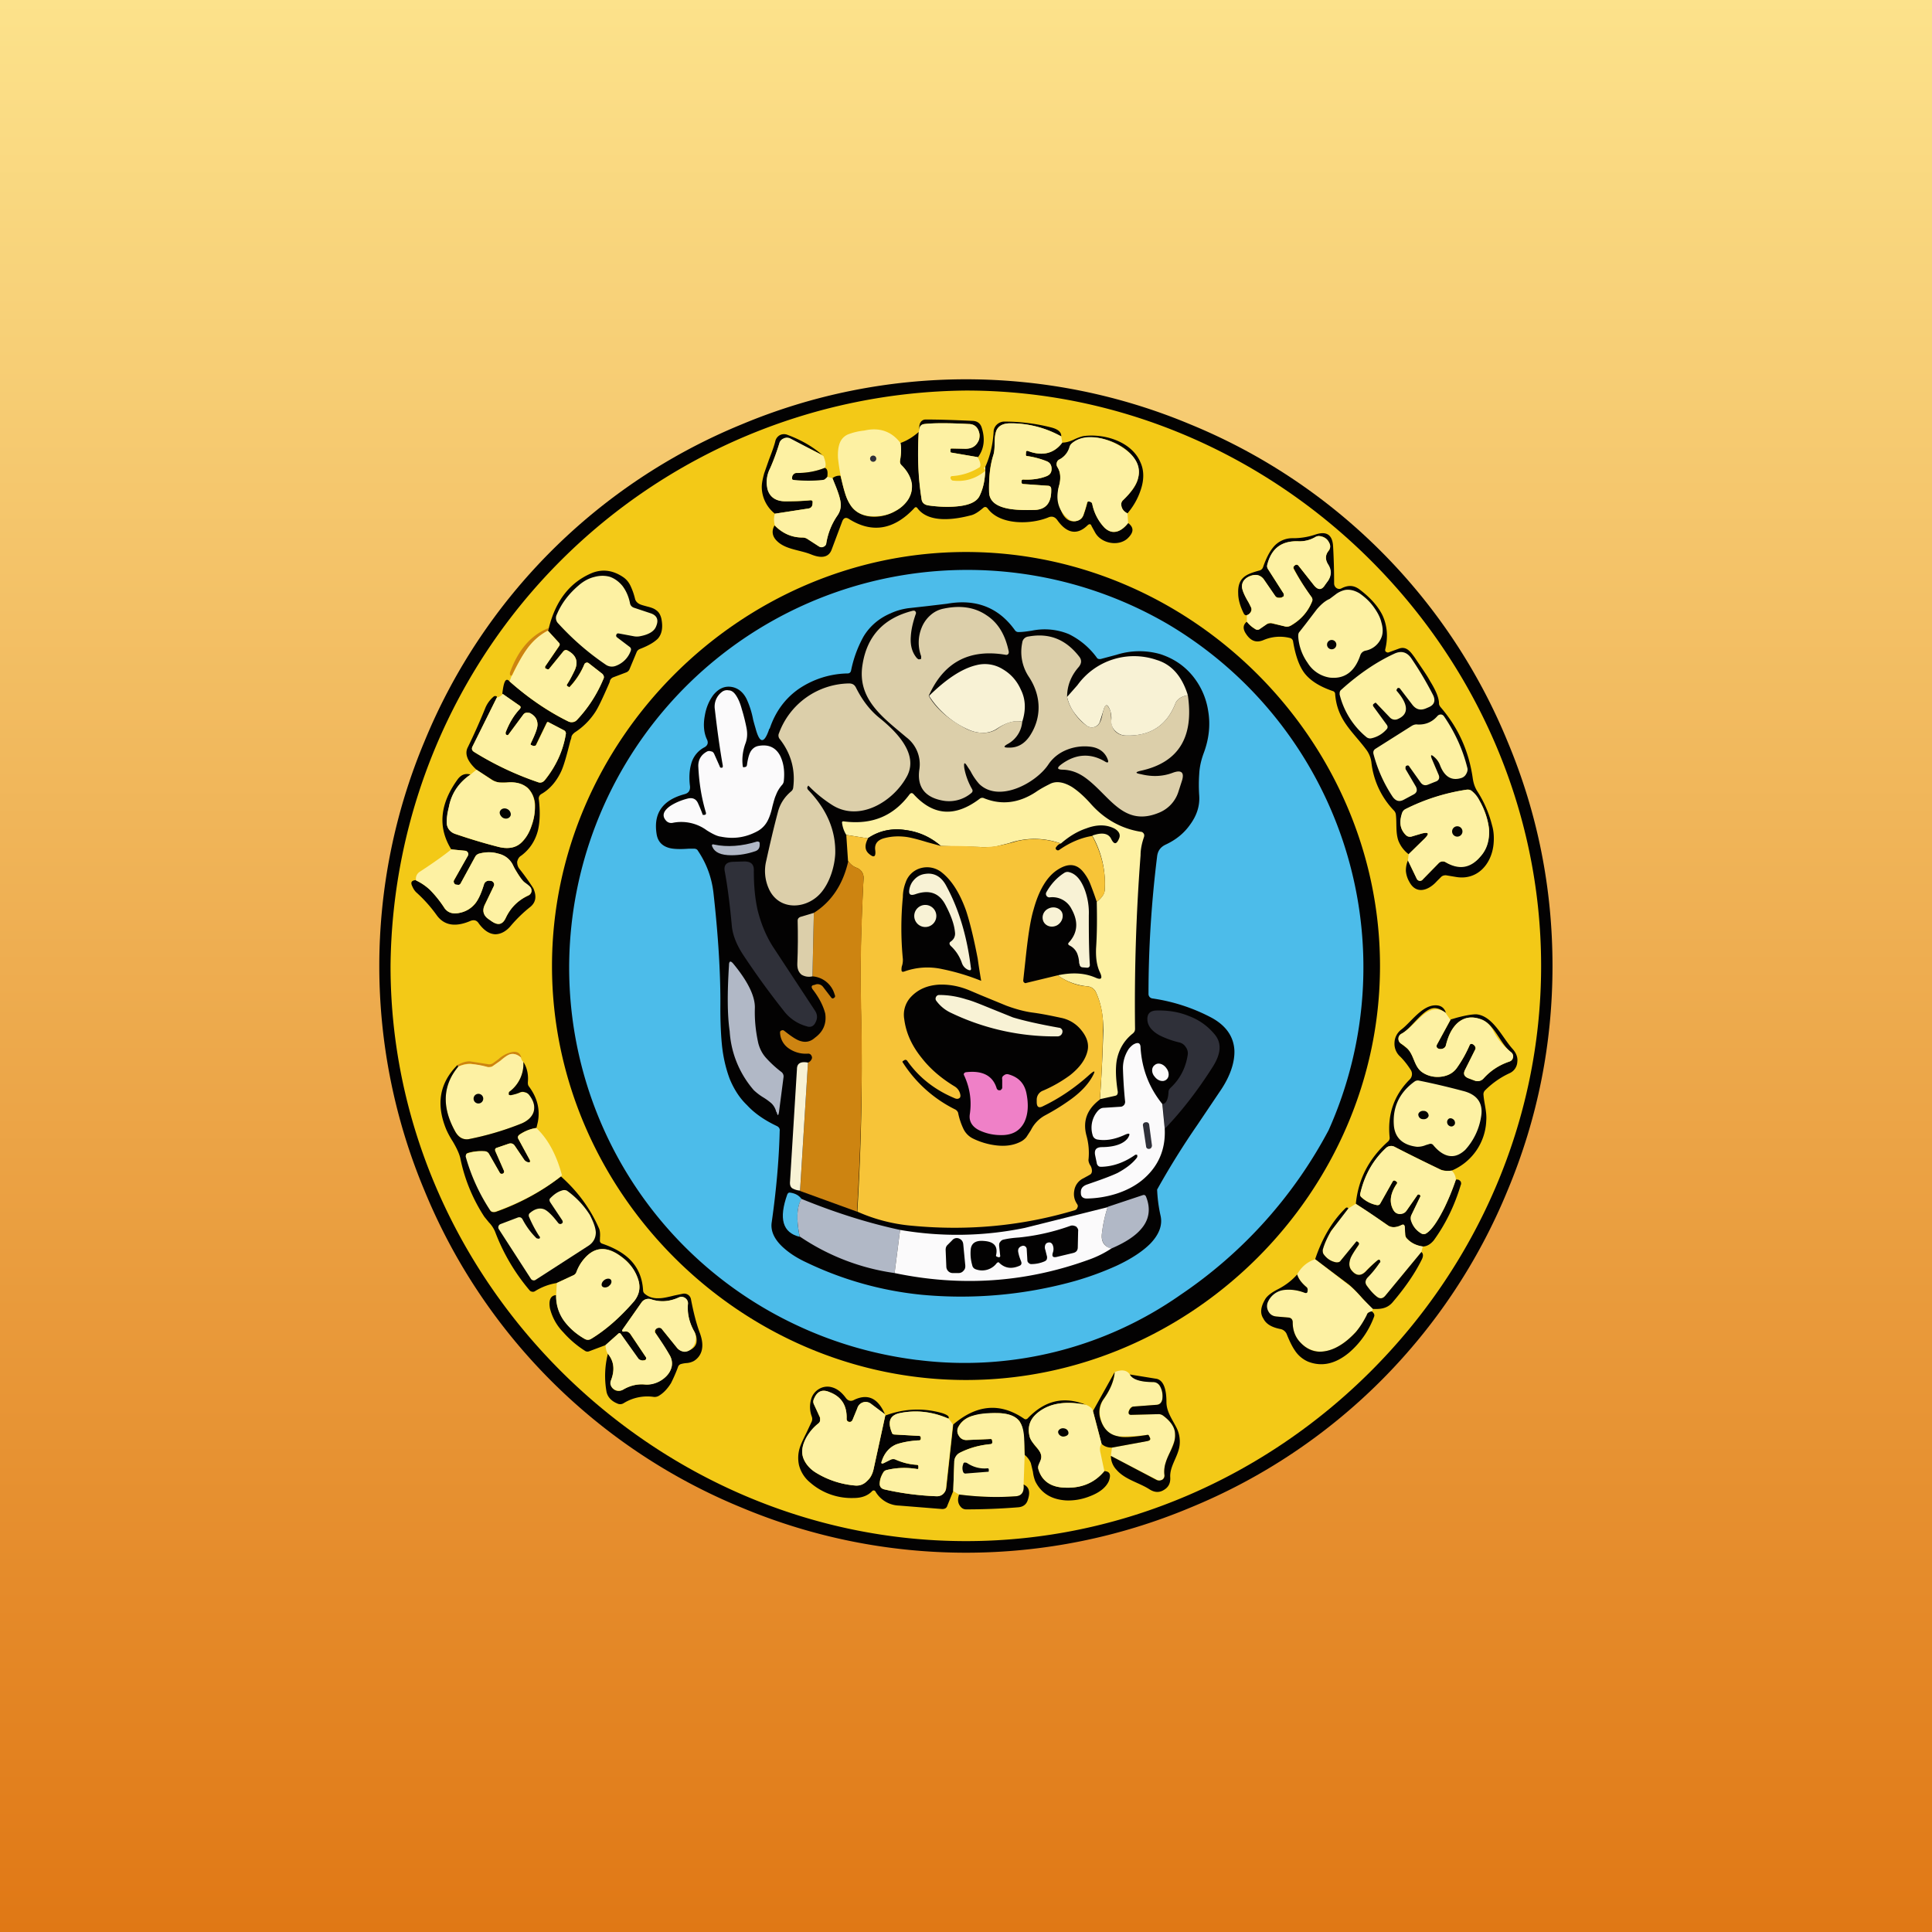 <!-- by TradingView --><svg width="56" height="56" viewBox="0 0 56 56" xmlns="http://www.w3.org/2000/svg"><rect x="0" y="0" width="56" height="56" fill="#808080" stroke="none"/><path fill="url(#a)" d="M0 0h56v56H0z"/><path d="M45 28c0 2.25-.43 4.42-1.3 6.5a16.84 16.84 0 0 1-9.2 9.2 16.83 16.83 0 0 1-13 0 16.84 16.84 0 0 1-9.2-9.2 16.83 16.83 0 0 1 0-13 16.84 16.84 0 0 1 9.2-9.2 16.83 16.83 0 0 1 13 0 16.84 16.84 0 0 1 9.2 9.2c.87 2.08 1.3 4.25 1.3 6.5Z" fill="#030202"/><path fill-rule="evenodd" d="M28 44.67c9.08 0 16.67-7.59 16.67-16.67 0-9.09-7.59-16.68-16.67-16.68A16.84 16.84 0 0 0 11.32 28c0 9.08 7.6 16.67 16.68 16.67ZM28 40c6.54 0 12-5.46 12-12s-5.46-12-12-12-12 5.46-12 12 5.46 12 12 12Z" fill="#F3C917"/><path d="m28.34 13.25-.76-.13c-.02 0-.04-.02-.03-.05v-.04c0-.02.01-.03.04-.03h.39c.2.01.33-.08.4-.27a.34.34 0 0 0 0-.2c-.04-.15-.14-.24-.3-.24-.59-.03-1.01-.03-1.28 0-.1.01-.14.06-.15.16-.01-.1 0-.16.04-.22a.17.17 0 0 1 .14-.07c.47 0 .93.02 1.38.04.12.01.2.07.24.18.11.33.08.62-.1.87Z" fill="#030202"/><path d="M30.76 12.65a3 3 0 0 0-1.47-.38c-.2 0-.33.06-.4.19-.11.23-.02.5-.1.74-.1.3-.13.65-.12 1.07.01.25.2.4.54.47.2.04.46.05.8.04.32-.02.47-.22.46-.6 0-.06-.03-.1-.1-.1l-.71-.05c-.03 0-.05-.02-.05-.05v-.04c0-.03.03-.05.06-.04.25.01.47-.02.67-.1.1-.04.14-.1.14-.21 0-.1-.05-.18-.14-.22a2.3 2.3 0 0 0-.56-.15c-.04 0-.05-.02-.05-.06l.01-.06c0-.03.02-.04.05-.03.42.16.76.08 1-.24.1 0 .22-.03.36-.1.11-.05.2-.08.26-.09.6-.08 1.4.16 1.65.77.09.2.1.43.04.67a2 2 0 0 1-.42.8c-.12-.06-.18-.15-.18-.27 0-.04.02-.08.05-.11.24-.23.4-.44.44-.65.21-.86-1.34-1.49-1.92-1a.2.2 0 0 0-.06.1.58.58 0 0 1-.3.37.14.14 0 0 0-.08.1c-.01.04 0 .08.02.12.09.14.1.32.05.53-.1.31.03 1.19.54 1.02.1-.03.15-.1.18-.2a3.46 3.46 0 0 0 .1-.33c.01-.03.04-.03.1-.01.02 0 .03.03.04.06a1.39 1.39 0 0 0 .36.69c.21.2.45.15.68-.14.17.13.17.27-.02.45-.27.24-.77.14-.94-.18l-.1-.18c-.02-.07-.07-.07-.12-.02-.3.29-.6.23-.87-.15-.07-.1-.16-.13-.27-.08-.52.21-1.4.22-1.75-.26-.04-.05-.08-.06-.13-.02-.15.13-.27.2-.37.22-.46.12-1.2.23-1.53-.2-.03-.05-.07-.05-.1-.01-.59.63-1.22.73-1.88.32-.1-.07-.17-.04-.21.07l-.3.8c-.1.29-.38.24-.6.15-.32-.13-.73-.14-.98-.38-.15-.14-.17-.3-.08-.46.23.23.5.35.8.35.06 0 .1.01.15.04l.34.22c.04.02.09.03.13 0a.13.13 0 0 0 .08-.1c.05-.3.16-.56.32-.8.24-.33-.03-.74-.14-1.08a.31.31 0 0 1 .23-.07l.04.15c.06.25.12.52.28.74.39.52 1.33.3 1.64-.2.1-.15.13-.3.1-.47a.96.96 0 0 0-.3-.53.15.15 0 0 1-.03-.13c.03-.19.04-.36.01-.51.2-.07.37-.18.53-.32-.04.68-.01 1.33.08 1.93.01.12.08.18.2.2.28.04.55.05.8.03.37-.03.6-.13.68-.3.12-.24.17-.52.17-.85.14-.31.22-.65.24-1.01 0-.17.15-.3.31-.3.44 0 .89.05 1.36.17.2.05.3.14.29.26Z" fill="#030202"/><path d="M28.34 13.25c.07.13.1.23.06.29a1.7 1.7 0 0 1-.8.26c-.01 0-.03 0-.04.02-.02.02-.01.05.01.08.02.02.03.03.05.03.34.04.64-.05.9-.25.04-.02.04-.05.02-.08a.1.1 0 0 0-.03-.03.22.22 0 0 0 .05-.04c0 .33-.05.61-.17.85-.09.17-.31.27-.68.3-.25.02-.52.01-.8-.03-.12-.02-.19-.08-.2-.2-.1-.6-.12-1.25-.08-1.93l.02-.07c0-.1.06-.15.15-.16.27-.03.7-.03 1.27 0 .17 0 .27.09.31.25.02.06.01.13 0 .2-.07.18-.2.27-.4.27l-.4-.01c-.02 0-.03 0-.03.03v.04c0 .03 0 .05.03.05l.76.13ZM30.76 12.65l.03.18c-.24.32-.58.4-1 .24-.03 0-.04 0-.05.03v.06c-.01.04 0 .06.04.06.2.03.38.08.56.15.1.04.14.11.14.22 0 .1-.05.17-.14.21-.2.08-.42.11-.67.1-.03 0-.05 0-.06.04v.04c0 .03.02.05.05.05l.71.05c.07 0 .1.04.1.1.01.38-.14.58-.46.6-.34.01-.6 0-.8-.04-.35-.07-.53-.22-.54-.47-.01-.42.03-.77.12-1.07.02-.06.04-.17.04-.33 0-.2.03-.34.06-.41.07-.13.2-.19.4-.19a3 3 0 0 1 1.47.38ZM26.1 12.84c.03.15.02.32-.01.5-.01.06 0 .1.04.14.17.17.27.35.3.53.02.16-.02.32-.1.46a.98.98 0 0 1-.38.34c-.17.1-.34.14-.53.15-.34.02-.58-.07-.74-.28a1.2 1.2 0 0 1-.17-.34 5.42 5.42 0 0 1-.22-1.06c-.01-.2.01-.37.08-.5a.44.44 0 0 1 .24-.2 1.83 1.83 0 0 1 .44-.1c.44-.1.79.02 1.05.36Z" fill="#FDF1A3"/><path d="m23.86 13.2-.96-.48a.21.21 0 0 0-.19 0 .2.2 0 0 0-.12.13c-.08.26-.17.5-.27.73a.86.86 0 0 0-.06.62c.06.21.23.32.49.33.26 0 .5 0 .74-.03.05 0 .07.02.07.08l-.01.04c-.01.07-.05.11-.12.12l-.97.15a1 1 0 0 1-.38-.77c0-.12.03-.25.07-.4l.14-.4c.09-.23.15-.4.18-.52a.27.27 0 0 1 .14-.19.27.27 0 0 1 .23 0c.4.15.74.35 1.02.6Z" fill="#030202"/><path d="M23.86 13.2c.07.17.09.29.05.36-.25.1-.51.15-.8.15-.07 0-.11.03-.14.1l-.01.02v.05l.04.02c.3.04.58.04.86 0 .03 0 .05 0 .07-.03a.28.28 0 0 0 .05-.05l.15.04.09.22c.08.2.12.34.14.44.03.17 0 .3-.09.43-.16.23-.27.5-.32.8 0 .04-.03.08-.08.1a.13.13 0 0 1-.13-.01l-.34-.22a.25.25 0 0 0-.14-.04c-.31 0-.58-.12-.8-.35a.6.6 0 0 1 0-.34l.97-.15c.07-.01.11-.05.12-.12v-.04c.01-.06 0-.08-.06-.08-.24.02-.48.03-.74.03s-.43-.12-.5-.33a.86.86 0 0 1 .07-.62c.1-.22.19-.47.27-.73a.2.2 0 0 1 .12-.14.21.21 0 0 1 .2 0l.95.5ZM32.68 14.88l.02.28c-.12.15-.25.24-.37.25-.1.02-.21-.02-.31-.11a1.39 1.39 0 0 1-.36-.69.08.08 0 0 0-.05-.06c-.05-.02-.08-.02-.1.01a3.5 3.5 0 0 1-.1.34.27.27 0 0 1-.17.19.27.27 0 0 1-.26-.04c-.3-.24-.4-.56-.28-.98.06-.21.04-.39-.05-.53a.15.15 0 0 1-.02-.12.14.14 0 0 1 .07-.1.58.58 0 0 0 .3-.37.2.2 0 0 1 .07-.1c.21-.18.5-.22.86-.14a1.94 1.94 0 0 1 .8.41c.24.22.33.46.26.73-.05.2-.2.42-.44.65a.15.15 0 0 0-.05.11c0 .12.06.21.18.27Z" fill="#FDF1A3"/><path d="M25.28 13.38a.09.09 0 1 0 0-.17.09.09 0 0 0 0 .17Z" fill="#2F3039"/><path d="M23.9 13.56c.08.02.1.1.08.26a.28.28 0 0 1-.05.05.13.13 0 0 1-.07.04c-.28.03-.57.03-.86 0a.05.05 0 0 1-.04-.03v-.05l.01-.03a.14.14 0 0 1 .14-.09c.29 0 .55-.05.8-.15ZM40.81 24.94l.25.52c.02.04.04.06.08.07a.1.1 0 0 0 .1-.04l.46-.47a.16.16 0 0 1 .1-.05c.03 0 .07 0 .1.02.7.4 1.31-.26 1.26-.96a2.06 2.06 0 0 0-.28-.83.87.87 0 0 0-.23-.28.17.17 0 0 0-.14-.03c-.62.1-1.2.28-1.76.56a.2.2 0 0 0-.1.11c-.1.27-.07.48.1.65.05.04.1.05.15.04l.31-.09c.2-.05.23 0 .08.15l-.46.45a.9.9 0 0 1-.3-.4c-.08-.24-.04-.5-.07-.75a.2.2 0 0 0-.06-.12 2.39 2.39 0 0 1-.65-1.4.78.78 0 0 0-.14-.35c-.4-.54-.85-.86-.91-1.62a.09.09 0 0 0-.07-.09c-.38-.13-.65-.3-.82-.52-.15-.2-.26-.5-.33-.92a.12.12 0 0 0-.1-.1 1.2 1.2 0 0 0-.75.06c-.23.1-.4.02-.54-.22-.07-.13-.05-.23.05-.31.07.09.15.16.24.21.04.03.09.03.13 0l.21-.14c.05-.02.1-.03.15-.02l.39.09c.05.01.1 0 .15-.02.29-.17.5-.4.62-.7a.13.13 0 0 0-.02-.14 6.76 6.76 0 0 1-.51-.82c-.04-.08.09-.15.14-.08l.45.57c.12.14.22.14.32-.02l.08-.12a.4.4 0 0 0 0-.46c-.08-.15-.08-.28.02-.4a.2.2 0 0 0 .02-.23.34.34 0 0 0-.25-.2.22.22 0 0 0-.16.03.9.9 0 0 1-.48.12c-.49-.02-.79.2-.9.68-.02.04-.01.08.01.12l.46.72c.07.11-.19.16-.25.06l-.33-.48c-.18-.26-.65-.08-.63.23.01.1.07.24.19.44l.07.14c.07.13-.14.33-.21.18-.1-.2-.16-.4-.16-.58-.02-.47.25-.56.6-.66a.15.15 0 0 0 .12-.1c.09-.26.19-.45.29-.57a.71.71 0 0 1 .57-.27 2 2 0 0 0 .64-.1c.34-.12.51 0 .53.33.02.35.03.7.03 1.08 0 .12.12.2.22.14.2-.1.36-.08.51.03.32.24.54.49.67.75.14.3.17.64.08 1 0 .02 0 .05.02.06.03.02.05.03.08.02l.3-.11c.22-.08.34.1.45.25.2.3.36.52.45.69.18.29.26.5.26.65 0 .04.02.07.04.1.52.6.83 1.29.94 2.08.02.13.06.26.14.38.19.3.33.62.42.98.05.17.06.36.04.55-.06.57-.47 1.04-1.08.94l-.3-.05c-.05 0-.1.01-.14.05l-.12.12c-.24.27-.6.4-.8.02a.75.75 0 0 1-.1-.32c0-.11.02-.21.06-.3Z" fill="#030202"/><path d="M36.14 18.02v-.19a.2.2 0 0 0 .13-.12.14.14 0 0 0-.01-.11 2.47 2.47 0 0 0-.07-.14c-.12-.2-.18-.35-.19-.44-.01-.17.09-.28.3-.34.13-.04.24 0 .33.11l.33.48c.02.03.04.05.08.06h.1l.04-.03c.02 0 .03-.02.03-.04v-.05l-.46-.72a.16.16 0 0 1-.02-.12c.12-.47.42-.7.91-.68a.9.9 0 0 0 .48-.12c.05-.03.1-.04.16-.02.12.02.2.08.25.19a.2.2 0 0 1-.02.22c-.1.13-.1.26-.01.4.1.16.1.31 0 .47l-.09.12c-.1.16-.2.16-.32.02l-.45-.57c-.03-.04-.08-.05-.12 0a.13.13 0 0 0-.03.03v.05c.16.3.34.57.52.82.03.04.04.09.02.13-.12.3-.33.54-.62.7a.2.2 0 0 1-.15.03l-.4-.1a.18.18 0 0 0-.14.03l-.2.14a.11.11 0 0 1-.14 0 .97.97 0 0 1-.24-.21Z" fill="#FDF1A3"/><path d="M12.06 25.52c.15.07.28.16.4.27a3.34 3.34 0 0 1 .43.54c.1.13.24.17.43.13.2-.04.36-.14.48-.3.08-.12.16-.3.23-.53a.15.15 0 0 1 .17-.1l.06.01c.06.04.08.09.05.15l-.26.53c-.08.17-.04.31.11.42l.1.07c.18.12.31.09.4-.1.14-.3.35-.51.65-.65a.16.16 0 0 0 .1-.12c0-.06-.01-.1-.06-.15l-.14-.11c-.07-.05-.17-.2-.3-.42l-.06-.12a.66.66 0 0 0-.42-.3 1.05 1.05 0 0 0-.53 0 .19.19 0 0 0-.13.1l-.42.77c-.02.04-.06.05-.1.04l-.04-.01a.08.08 0 0 1-.05-.05.08.08 0 0 1 0-.07l.4-.72a.09.09 0 0 0 0-.09.1.1 0 0 0-.07-.05l-.41-.04c-.4-.65-.33-1.33.2-2.05.1-.12.21-.16.36-.12a1.47 1.47 0 0 0-.64 1c-.04.2-.06.34-.05.43.02.14.1.23.24.29a15 15 0 0 0 1.23.37c.3.08.53.04.7-.12.12-.12.22-.28.29-.48.07-.2.1-.4.1-.6a.74.74 0 0 0-.21-.5c-.14-.12-.33-.18-.59-.16h-.24a.48.48 0 0 1-.21-.08l-.45-.29c-.26-.24-.35-.46-.25-.65.18-.37.35-.75.5-1.12a.86.86 0 0 1 .25-.35.07.07 0 0 1 .07-.01c.02 0 .03.02.02.04l-.7 1.41c-.04.08-.02.13.05.17a9 9 0 0 0 1.84.87c.08.03.14.01.2-.05.32-.4.53-.85.61-1.34a.1.1 0 0 0-.05-.11l-.44-.23c-.03-.02-.05-.01-.07.02l-.3.62c-.01.04-.04.05-.09.04l-.04-.02c-.03 0-.03-.02-.03-.04l.06-.13c.09-.2.13-.33.14-.42 0-.16-.07-.27-.24-.34a.14.14 0 0 0-.09-.01.13.13 0 0 0-.08.05l-.43.58-.03.02c-.02 0-.03 0-.04-.02a.07.07 0 0 1-.01-.07c.1-.26.23-.48.4-.67.04-.04.04-.07 0-.1l-.5-.34c.04-.36.1-.48.21-.36.55.48 1.1.87 1.7 1.16.04.02.09.03.14.02.04 0 .09-.03.12-.07.33-.35.58-.75.76-1.18.03-.06.01-.1-.04-.15l-.39-.31a.08.08 0 0 0-.07-.01.08.08 0 0 0-.05.04 2.25 2.25 0 0 1-.44.67l-.05-.03c-.02-.01-.03-.03-.01-.06.08-.12.15-.26.22-.4.11-.25.04-.44-.2-.57-.05-.03-.1-.02-.13.02l-.42.51c-.01.01-.03.02-.04.01l-.05-.02a.04.04 0 0 1-.02-.03v-.03l.4-.58c.03-.04.03-.08 0-.11l-.32-.35.03-.08c.2-.81.63-1.34 1.27-1.6.3-.11.6-.07.9.14.08.06.14.13.19.23a1.94 1.94 0 0 1 .14.4c.02.06.06.1.11.13s.13.05.24.08c.12.03.2.06.25.1.08.05.13.13.16.25.05.25.02.44-.1.58-.1.1-.26.2-.52.3a.17.17 0 0 0-.1.1l-.2.48a.17.17 0 0 1-.1.1l-.37.14a.17.17 0 0 0-.1.1c0 .03-.03.09-.06.16-.15.34-.27.6-.36.74a2 2 0 0 1-.6.6c-.05.04-.1.09-.1.16l-.03.09c-.1.4-.18.69-.26.87-.14.3-.33.52-.57.66a.15.15 0 0 0-.08.17c.04.35.03.65-.03.9-.08.3-.24.54-.48.72-.07.04-.1.1-.12.18 0 .08.02.15.07.21a6.51 6.51 0 0 1 .4.56c.1.23.07.4-.08.53a4 4 0 0 0-.57.55c-.14.17-.3.25-.46.25-.17-.01-.32-.11-.47-.31-.06-.1-.15-.12-.26-.07-.43.18-.75.12-.96-.17a4.08 4.08 0 0 0-.6-.67.49.49 0 0 1-.1-.15c-.07-.13-.04-.19.1-.2Z" fill="#030202"/><path d="M17.93 18.36c-.03 0-.05 0-.06.03-.02.03-.01.06.01.08l.37.28c.04.03.05.07.03.12a.72.72 0 0 1-.43.43.31.31 0 0 1-.3-.04c-.5-.34-.95-.73-1.37-1.19a.22.22 0 0 1-.04-.26c.14-.33.35-.6.63-.84.15-.13.3-.21.47-.25.15-.04.3-.04.44 0 .14.05.26.14.36.26.1.13.18.3.22.5.01.07.06.12.13.14l.45.15c.2.06.26.19.18.38-.05.14-.2.24-.46.29a.48.48 0 0 1-.2 0l-.43-.08ZM39.43 18.99c-.16.48-.46.7-.89.65a.92.92 0 0 1-.64-.43 1.48 1.48 0 0 1-.27-.76c0-.05 0-.1.04-.14l.18-.23.32-.42c.13-.15.25-.25.37-.3l.16-.12a.7.7 0 0 1 .29-.14c.13-.02.27.01.42.1.14.1.27.21.39.37.11.15.2.3.24.47.05.17.05.32 0 .44a.62.62 0 0 1-.46.38.2.2 0 0 0-.15.13Z" fill="#FDF1A3"/><path fill-rule="evenodd" d="M26.6 39.42a10.9 10.9 0 0 0 7.62-1.89 13.23 13.23 0 0 0 4.29-4.77 11.56 11.56 0 0 0-4.66-14.67 11.54 11.54 0 0 0-17.35 9.73 11.44 11.44 0 0 0 6.61 10.6c1.11.52 2.28.85 3.48 1Zm-4.3-18.3c-.15.45-.28.44-.4-.01a7.27 7.27 0 0 1-.07-.25 2.51 2.51 0 0 0-.19-.6c-.1-.2-.25-.32-.44-.35-.2-.03-.37.05-.52.23-.12.16-.21.36-.25.6-.05.26-.03.5.06.69.05.1.02.18-.07.23a.76.76 0 0 0-.39.5c-.05.18-.06.4-.03.63.01.12-.04.2-.16.23-.63.17-.9.55-.81 1.14.03.22.15.35.34.41.12.04.32.05.59.03h.16c.05 0 .09.02.11.06.25.37.4.78.45 1.22.14 1.25.21 2.37.2 3.34 0 .46.02.83.05 1.11.04.36.12.67.22.94.12.29.28.55.5.76.22.24.51.44.87.61.06.03.09.08.08.14-.02.84-.1 1.72-.23 2.64-.04.24.06.48.3.71.18.17.4.32.7.46a10 10 0 0 0 3.35.94 12.26 12.26 0 0 0 4.44-.4 8.8 8.8 0 0 0 1.2-.44c.43-.2.76-.42.98-.64.26-.27.36-.54.3-.81a4.2 4.2 0 0 1-.1-.76 23.17 23.17 0 0 1 1.17-1.88l.7-1.04c.26-.4.38-.78.37-1.11-.02-.4-.24-.72-.66-.95a5.26 5.26 0 0 0-1.72-.56.13.13 0 0 1-.11-.13c0-1.29.08-2.62.25-3.99.02-.16.1-.27.25-.34.3-.14.53-.33.7-.57.2-.27.29-.55.27-.85a4.44 4.44 0 0 1 0-.62c.01-.22.06-.42.13-.61.15-.4.2-.81.13-1.22a2.1 2.1 0 0 0-.46-1.03c-.25-.3-.56-.5-.93-.62a2.2 2.2 0 0 0-1.27.02l-.45.12c-.05.01-.1 0-.12-.04a2.2 2.2 0 0 0-.81-.68 1.83 1.83 0 0 0-1.07-.1c-.13.02-.26.04-.38.04a.12.12 0 0 1-.11-.05c-.47-.66-1.13-.92-1.97-.77l-.59.07-.54.06c-.2.03-.36.08-.51.15-.33.14-.6.37-.78.67a3.4 3.4 0 0 0-.36.98c-.01.06-.05.09-.1.09a2.6 2.6 0 0 0-1.42.45c-.4.28-.68.67-.84 1.15Z" fill="#4CBCEA"/><path d="M26.92 20.17c.22.38.6.7 1.1.96.15.07.3.11.46.11a.7.7 0 0 0 .42-.11c.27-.2.52-.26.73-.21a.81.81 0 0 1-.43.65c-.12.07-.11.1.03.1.25.01.46-.1.62-.34.35-.53.34-1.17-.04-1.73a1.3 1.3 0 0 1-.18-.97.2.2 0 0 1 .18-.18c.6-.11 1.08.08 1.47.58.08.1.07.2-.01.3-.22.25-.34.54-.34.87.03.16.1.3.18.42.1.16.23.3.37.4.07.06.16.08.25.05.2-.06.2-.32.26-.5.05-.17.1-.17.18 0 .08.2-.02.45.16.63.08.08.19.12.3.12.71.02 1.19-.29 1.44-.93.05-.12.16-.2.36-.24.18 1.22-.27 1.95-1.36 2.19-.17.04-.17.07 0 .1.32.08.63.07.92-.04.27-.1.35 0 .26.26l-.1.31a.97.97 0 0 1-.54.58c-1.06.45-1.45-.51-2.17-1.02-.2-.14-.4-.21-.62-.22-.18 0-.2-.05-.05-.16.41-.3.84-.33 1.27-.07.07.04.1.02.07-.06-.07-.2-.23-.33-.46-.37a1.38 1.38 0 0 0-.72.08c-.23.09-.42.24-.55.44-.36.53-1.43 1.11-2 .55a1.77 1.77 0 0 1-.25-.37l-.08-.12c-.09-.15-.12-.14-.1.03.04.22.12.43.23.62.02.04.01.08-.03.11a1 1 0 0 1-.8.22c-.54-.09-.78-.4-.7-.92a.98.98 0 0 0-.38-.92c-.67-.57-1.43-1.1-1.27-2.1.13-.84.62-1.36 1.47-1.57.02 0 .05 0 .06.02.02.02.02.04.02.06-.1.28-.14.5-.15.67-.02.26.04.47.18.63l.04.03c.04 0 .07 0 .08-.02v-.07a1.14 1.14 0 0 1 .02-.84.95.95 0 0 1 .24-.34c.11-.1.24-.17.4-.2.48-.1.89-.04 1.23.19.34.22.55.57.65 1.06 0 .03 0 .05-.02.07a.07.07 0 0 1-.07.02c-1.06-.18-1.8.22-2.23 1.19Z" fill="#DCCFAA"/><path d="M15.9 18.2c0 .02 0 .05-.02.08-.23.12-.44.3-.61.54a5.96 5.96 0 0 0-.44.77.06.06 0 0 1-.05-.04v-.05c.24-.67.62-1.1 1.13-1.3Z" fill="#CD8411"/><path d="m15.88 18.28.32.35c.03.03.03.07 0 .1l-.4.59v.03c0 .02 0 .02.02.03l.05.02h.04l.42-.52c.04-.04.08-.05.13-.02.24.13.31.32.2.56-.07.15-.14.29-.22.41-.02.03-.01.05.01.06l.05.03h.01c.2-.21.34-.44.43-.67a.08.08 0 0 1 .05-.04c.03-.01.05 0 .07.01l.4.31c.04.04.06.1.03.15a3.9 3.9 0 0 1-.76 1.18.22.22 0 0 1-.26.05 7.82 7.82 0 0 1-1.7-1.16l.06-.16.02-.02c.17-.36.31-.6.42-.75.17-.24.38-.42.61-.54Z" fill="#FDF1A3"/><path d="M38.6 18.82a.13.13 0 1 0 0-.27.13.13 0 0 0 0 .27Z" fill="#030202"/><path d="M40.58 19.96a.05.05 0 0 0-.04-.02c-.02 0-.03 0-.04.02l-.02.03v.03c.35.4.36.68.04.82a.2.2 0 0 1-.23-.04l-.41-.43h-.02l-.04.03c-.03.02-.03.05-.01.08l.38.52c.04.05.04.1 0 .14a.81.81 0 0 1-.44.26.17.17 0 0 1-.15-.04 2.32 2.32 0 0 1-.77-1.23c0-.06 0-.1.05-.14.5-.45 1.01-.8 1.53-1.04.21-.1.38-.05.51.15.23.34.43.68.61 1.03.09.17.05.3-.12.37l-.07.03c-.16.07-.29.04-.4-.1l-.36-.47Z" fill="#FDF1A3"/><path d="M34.43 20.15c-.2.04-.31.12-.36.24-.25.64-.73.95-1.43.93a.44.44 0 0 1-.3-.12.38.38 0 0 1-.13-.31.7.7 0 0 0-.04-.32c-.07-.17-.13-.17-.18 0l-.1.32a.25.25 0 0 1-.16.18.25.25 0 0 1-.25-.05 1.85 1.85 0 0 1-.37-.4 1.22 1.22 0 0 1-.18-.42l.3-.34a2.02 2.02 0 0 1 2.3-.73c.43.13.73.47.9 1.02ZM29.63 20.92c-.21-.05-.46.02-.73.2a.71.71 0 0 1-.42.12c-.16 0-.3-.04-.45-.11a2.6 2.6 0 0 1-1.1-.96c.5-.49.95-.79 1.37-.89a.98.98 0 0 1 .77.12c.22.13.4.32.52.59.14.28.15.59.04.93Z" fill="#F8F2D5"/><path d="m23.43 22.77-.02.03c-.02.03-.01.06.01.09.55.57.81 1.19.79 1.86-.02.37-.15.78-.36 1.06-.4.55-1.27.63-1.57-.06a1.25 1.25 0 0 1-.07-.8c.11-.5.22-.97.34-1.42.06-.23.19-.43.38-.59a.16.16 0 0 0 .06-.1c.07-.52-.06-1-.39-1.42a.16.16 0 0 1-.02-.17 2.2 2.2 0 0 1 2.03-1.44c.1 0 .16.04.2.12.18.36.4.65.67.87.8.64 1.06 1.2.82 1.68-.39.75-1.4 1.37-2.2.84a3.79 3.79 0 0 1-.67-.55Z" fill="#DCCFAA"/><path d="M21.53 22.2c0 .03.01.04.03.04l.04-.01c.03 0 .04-.02.05-.05.02-.15.05-.27.08-.34.05-.12.14-.2.26-.22.28-.05.49.04.62.28.1.2.14.44.11.73a.2.2 0 0 1-.05.12.92.92 0 0 0-.18.3c-.03.06-.06.17-.1.32-.04.19-.09.32-.13.4a.72.72 0 0 1-.3.32c-.33.18-.68.24-1.07.16-.1-.01-.24-.08-.4-.18a1.25 1.25 0 0 0-.99-.22.2.2 0 0 1-.2-.07c-.12-.14-.07-.28.13-.42.14-.09.3-.16.49-.21.15-.04.26 0 .32.15a3.64 3.64 0 0 1 .13.32h.04c.05 0 .06-.03.05-.07-.14-.47-.2-.91-.22-1.35 0-.19.09-.33.26-.42a.14.14 0 0 1 .11 0c.04 0 .07.03.09.07l.16.36c.01.04.03.05.07.04.01 0 .02-.01.02-.03v-.03c-.1-.57-.17-1.11-.23-1.63a.53.53 0 0 1 .2-.5.24.24 0 0 1 .2-.05c.07 0 .13.04.18.1.08.1.15.25.2.44a5.26 5.26 0 0 1 .14.56c.03.16.02.31-.04.46-.07.2-.1.42-.07.64Z" fill="#FBFAFB"/><path d="m14.57 20.11.48.34c.05.03.05.06.02.1-.18.19-.31.41-.41.67-.01.02 0 .05 0 .07l.05.02c.01 0 .02 0 .03-.02l.43-.58a.13.13 0 0 1 .08-.05h.1c.16.08.23.2.23.35 0 .09-.05.23-.14.42l-.06.13c0 .02 0 .04.03.04l.04.02c.05 0 .08 0 .1-.04l.3-.62c0-.03.03-.04.06-.02l.44.23a.1.1 0 0 1 .05.11c-.08.49-.29.94-.62 1.34a.16.16 0 0 1-.19.05 9 9 0 0 1-1.84-.87c-.07-.04-.09-.1-.05-.17l.7-1.41a.3.3 0 0 0 .17-.1ZM41.57 21.94c-.09-.08-.11-.06-.07.05l.2.47c.04.1 0 .17-.1.2l-.2.08c-.09.04-.17.02-.23-.07l-.32-.45c-.02-.04-.05-.04-.09-.02a.06.06 0 0 0-.02.03v.06l.3.51c.05.1.03.18-.07.23l-.28.15c-.13.07-.23.04-.32-.08a4.11 4.11 0 0 1-.56-1.25c-.01-.06 0-.1.05-.14l1.06-.67c.05-.03.11-.05.17-.04.23.01.42-.07.57-.24a.13.13 0 0 1 .1-.05c.05 0 .08.03.1.06.32.47.54.96.67 1.48.02.06 0 .13-.03.18a.24.24 0 0 1-.14.12c-.28.09-.49-.03-.62-.37a.58.58 0 0 0-.17-.24ZM13.81 22.31l.45.3c.07.04.14.06.2.07a1.09 1.09 0 0 0 .25 0c.26-.02.45.04.59.17.12.12.19.28.2.5.01.19-.02.38-.1.59-.06.2-.16.36-.29.48-.16.16-.4.2-.69.12-.5-.13-.9-.26-1.23-.37a.34.34 0 0 1-.24-.3 1.45 1.45 0 0 1 .06-.47c.07-.4.28-.71.63-.95l.17-.14ZM31.88 31.87c.05-.66.08-1.33.1-2 0-.41-.06-.77-.21-1.1a.29.29 0 0 0-.25-.18c-.3-.03-.6-.13-.86-.32.42-.09.78-.07 1.1.07.16.07.2.02.13-.14-.1-.2-.13-.43-.12-.71.03-.44.03-.89.02-1.35.15-.12.22-.23.23-.33a2.84 2.84 0 0 0-.36-1.59c.28-.1.47-.07.55.1.08.16.15.16.22 0 .06-.12.01-.22-.12-.3-.23-.12-.5-.13-.82-.01-.27.09-.51.24-.74.44a2.25 2.25 0 0 0-1.5-.01l-.4.1c-.16.02-.3.02-.44.01l-1.14-.03c-.3-.26-.64-.41-1.02-.46a1.5 1.5 0 0 0-1.1.24l-.62-.1a.85.85 0 0 1-.12-.33c-.01-.05 0-.07.06-.06.8.1 1.42-.15 1.89-.78.04-.05.08-.06.13 0 .57.62 1.2.66 1.91.12a.12.12 0 0 1 .13-.01c.5.2 1 .14 1.49-.18.13-.09.26-.16.4-.23.18-.1.4-.07.65.08.17.11.35.27.53.47.4.46.9.74 1.47.83.03 0 .06.02.08.05.02.03.02.06.01.1-.06.17-.1.35-.1.53a56.43 56.43 0 0 0-.16 5.03c0 .06-.02.1-.07.14-.25.2-.4.46-.46.77-.04.24-.03.54.03.92 0 .06-.02.1-.07.11l-.45.1ZM40.81 24.94l.02-.18.46-.45c.15-.15.13-.2-.08-.15l-.3.09c-.06.01-.11 0-.15-.04-.18-.17-.21-.38-.12-.65a.2.2 0 0 1 .1-.11 5.81 5.81 0 0 1 1.77-.56c.05 0 .1 0 .14.03.09.07.17.16.23.28.16.29.25.57.28.83.02.33-.06.6-.26.81-.28.33-.62.38-1 .15a.16.16 0 0 0-.1-.02.16.16 0 0 0-.1.05l-.46.47a.1.1 0 0 1-.1.04.11.11 0 0 1-.08-.07l-.25-.52Z" fill="#FDF1A3"/><path d="M14.57 23.7c.08.05.18.03.22-.04.04-.06 0-.16-.07-.2-.08-.05-.18-.03-.22.04-.04.06 0 .15.07.2ZM42.24 24.25a.15.15 0 1 0 0-.3.15.15 0 0 0 0 .3ZM27.27 24.52l-.4-.1a4.92 4.92 0 0 0-.6-.16 1.63 1.63 0 0 0-.62.03c-.21.05-.31.17-.28.36.02.19-.04.22-.18.1-.12-.11-.14-.26-.03-.45.31-.22.68-.3 1.09-.24.38.05.72.2 1.02.46Z" fill="#030202"/><path d="M25.16 24.3c-.1.19-.1.34.03.45.14.12.2.09.18-.1-.03-.19.07-.31.28-.36.2-.05.4-.06.63-.03.13.02.33.07.59.15l.4.11c.38 0 .76 0 1.14.03.14.01.28 0 .44-.02a5.17 5.17 0 0 0 .63-.15c.43-.1.85-.07 1.27.07-.05.01-.1.05-.14.11-.02.02-.01.04 0 .06.03.03.06.04.1.01.3-.21.63-.35.95-.4.28.52.4 1.05.36 1.58 0 .1-.08.21-.23.33a9.32 9.32 0 0 0-.2-.55 1.33 1.33 0 0 0-.22-.35c-.19-.21-.43-.22-.73-.02s-.53.59-.68 1.14c-.1.33-.17.83-.24 1.5l-.06.55c0 .03 0 .05.03.07.01.02.04.02.06.01l.91-.22c.27.19.55.3.86.32.11.01.2.07.25.18.15.33.22.69.2 1.1-.01.67-.04 1.34-.09 2-.37.28-.5.62-.39 1.04a1.86 1.86 0 0 1 .06.71c0 .05.02.1.04.14a.3.3 0 0 1 .06.18c0 .05-.02.09-.06.11l-.2.11a.47.47 0 0 0-.25.34c-.03.15 0 .28.08.4.02.03.03.06.01.1a.12.12 0 0 1-.08.08c-1.54.46-3.11.6-4.7.45a4.91 4.91 0 0 1-1.6-.41c.12-2.02.16-4.03.1-6.03-.02-.93 0-2.14.08-3.62a.31.31 0 0 0-.05-.2.32.32 0 0 0-.16-.12.5.5 0 0 1-.24-.2l-.05-.75.63.1Z" fill="#F7C438"/><path d="M20.7 24.48c.38.08.8.05 1.25-.09l.05.01c.02.02.02.03.02.05v.04c0 .09-.04.15-.12.18-.23.08-.46.12-.7.12-.3 0-.48-.08-.55-.24-.03-.06-.01-.09.05-.07Z" fill="#B1B8C6"/><path d="M12.06 25.52c-.02-.1.02-.2.12-.26.43-.28.73-.5.9-.64l.4.04a.1.1 0 0 1 .08.05c.02.03.02.06 0 .1l-.4.7a.08.08 0 0 0 0 .08c.01.03.03.04.05.05h.04c.04.02.08 0 .1-.03l.42-.77a.19.19 0 0 1 .13-.1c.19-.05.37-.05.53 0 .19.04.33.14.42.3l.06.12c.13.23.23.37.3.42a1 1 0 0 1 .14.11c.05.05.06.1.05.15a.16.16 0 0 1-.1.12c-.29.14-.5.35-.64.64-.09.2-.22.23-.4.11l-.1-.07c-.15-.1-.19-.25-.1-.42l.25-.53c.03-.06.01-.11-.05-.15a.17.17 0 0 0-.06-.01.15.15 0 0 0-.17.1c-.07.23-.14.4-.23.52a.77.77 0 0 1-.48.31c-.19.04-.33 0-.43-.13a3.32 3.32 0 0 0-.43-.54c-.12-.11-.25-.2-.4-.27Z" fill="#FDF1A3"/><path d="m22.41 27.45 1.21 1.84c.08.12.08.24.01.36a.2.2 0 0 1-.1.1.2.2 0 0 1-.14 0 1.24 1.24 0 0 1-.64-.41c-.43-.54-.83-1.09-1.2-1.65-.2-.3-.32-.6-.34-.88-.05-.53-.11-1.05-.2-1.54-.04-.19.04-.28.23-.29l.33-.01c.2 0 .29.08.28.28 0 .4.03.77.11 1.13.1.4.25.76.45 1.07Z" fill="#2F3039"/><path d="M24.58 24.95c.07.1.15.16.24.2.07.02.12.06.16.12.04.06.06.13.05.2-.07 1.48-.1 2.7-.07 3.62.05 2 0 4-.12 6.03l-1.65-.6.23-3.72a.18.18 0 0 0 .1-.09.1.1 0 0 0 0-.11.1.1 0 0 0-.1-.06.86.86 0 0 1-.54-.14.58.58 0 0 1-.27-.47c0-.03.01-.05.04-.06a.07.07 0 0 1 .07 0l.13.1c.16.12.28.19.37.21.14.04.28.01.4-.1.25-.18.34-.42.3-.7-.05-.2-.16-.44-.37-.71-.04-.07-.03-.11.05-.12l.06-.02a.2.2 0 0 1 .2.08l.23.3c.03.04.06.04.1 0 .02-.01.02-.05 0-.09a.72.72 0 0 0-.64-.52l.04-1.84c.51-.32.85-.83 1-1.51Z" fill="#CD8411"/><path d="M26.17 27.8a9.3 9.3 0 0 1 0-1.8c0-.14.03-.29.08-.42a.64.64 0 0 1 .45-.42.68.68 0 0 1 .6.13c.29.23.52.6.7 1.1.1.3.22.77.34 1.4a18.8 18.8 0 0 0 .1.64 6.4 6.4 0 0 0-1.13-.34 1.98 1.98 0 0 0-1.1.07c-.06.02-.08 0-.08-.05 0-.03 0-.08.02-.13a.59.59 0 0 0 .02-.18Z" fill="#030202"/><path d="M31.28 27.93a.84.84 0 0 0-.06-.3.46.46 0 0 0-.21-.22c-.06-.03-.06-.06-.02-.1.25-.28.27-.6.07-.96a.62.62 0 0 0-.63-.34.1.1 0 0 1-.1-.05.1.1 0 0 1 0-.1c.13-.23.3-.42.52-.56a.17.17 0 0 1 .14-.02c.2.05.35.23.46.53.08.23.12.47.11.72 0 .48 0 .96.03 1.44 0 .05-.03.08-.08.08l-.12-.01c-.07 0-.1-.05-.1-.11ZM27.68 27.02c-.02-.23-.12-.5-.28-.8-.18-.34-.47-.44-.87-.3-.15.05-.2 0-.17-.15a.56.56 0 0 1 .08-.2c.1-.14.22-.22.38-.24.27-.04.48.09.62.37.36.67.59 1.45.7 2.34.02.08-.01.1-.08.07a.33.33 0 0 1-.18-.2c-.07-.2-.18-.36-.32-.49-.05-.05-.05-.1 0-.13a.32.32 0 0 0 .08-.08.27.27 0 0 0 .04-.19Z" fill="#F8F2D5"/><path d="M26.82 26.87a.32.32 0 1 0 0-.64.32.32 0 0 0 0 .64ZM30.64 26.82c.14-.08.2-.25.14-.38-.07-.13-.25-.18-.4-.1-.14.07-.2.24-.13.38.07.13.24.18.39.1Z" fill="#F8F2D5"/><path d="m23.59 26.46-.04 1.84c-.13.03-.24 0-.32-.05-.08-.07-.12-.16-.12-.3.02-.45.02-.88.01-1.27 0-.05.03-.08.07-.1l.4-.12Z" fill="#DCCFAA"/><path d="M22.5 32.23a.5.5 0 0 0-.14-.25 1.8 1.8 0 0 0-.25-.18 1.64 1.64 0 0 1-.26-.2 2.87 2.87 0 0 1-.7-1.71c-.07-.48-.07-1.11-.02-1.91 0-.13.05-.14.13-.04.42.51.63.94.62 1.28-.01.32.02.66.1 1.02.04.15.11.3.23.43a3.23 3.23 0 0 0 .45.41c.04.04.06.09.05.15l-.13 1c-.02.12-.04.12-.07 0Z" fill="#B1B8C6"/><path d="m27.83 31.8.01-.03a.35.35 0 0 0-.17-.28c-.38-.23-.7-.5-.95-.82-.3-.37-.46-.74-.51-1.13a.75.75 0 0 1 .2-.65c.21-.22.48-.33.81-.35.29-.01.58.04.89.17l.33.14.73.3c.27.1.53.17.76.2.3.04.58.1.86.16a1 1 0 0 1 .56.36c.16.2.22.4.17.6-.06.25-.23.48-.51.7-.22.16-.47.31-.77.44a.28.28 0 0 0-.19.27v.06c0 .15.06.19.19.12.48-.23.93-.54 1.34-.91.16-.14.18-.12.08.06-.13.23-.33.44-.6.64a6.4 6.4 0 0 1-.75.47.98.98 0 0 0-.43.44l-.13.2a.52.52 0 0 1-.18.14c-.2.1-.43.13-.69.1a2.09 2.09 0 0 1-.68-.2.6.6 0 0 1-.27-.27 1.98 1.98 0 0 1-.16-.48.18.18 0 0 0-.1-.1 3.8 3.8 0 0 1-1.5-1.35c-.02-.02-.01-.04.01-.05l.05-.03c.02 0 .04 0 .06.02.35.5.82.86 1.4 1.1.06.02.1.01.14-.03Z" fill="#030202"/><path d="M29.36 29.49c.33.1.78.2 1.34.3.03 0 .06.02.08.05.02.03.02.06.01.1-.02.06-.07.1-.14.1a6.93 6.93 0 0 1-3.08-.68 1.1 1.1 0 0 1-.43-.35.1.1 0 0 1-.01-.11.1.1 0 0 1 .09-.06c.26 0 .52.04.8.13.16.04.4.14.72.27l.62.25Z" fill="#F8F2D5"/><path d="M41.9 29.36c-.12-.1-.23-.14-.32-.14-.32 0-.67.59-.95.74a.16.16 0 0 0-.1.14c0 .07.03.12.08.15l.18.14c.2.2.2.51.42.68.15.1.32.16.53.14.22-.02.38-.1.49-.26.15-.21.27-.43.37-.66.04-.1.21.03.16.13l-.3.6c-.05.11-.02.18.1.23l.18.07c.1.04.2.01.27-.07.2-.22.45-.38.74-.48.06-.02.1-.06.1-.12a.15.15 0 0 0-.05-.15c-.33-.26-.47-.8-.86-.95-.27-.1-.5-.07-.69.1-.16.14-.27.36-.34.65-.04.16-.33.13-.26-.02l.4-.73.17-.05c.26-.07.45-.1.57-.1.48.04.76.68 1.05 1 .1.11.16.24.14.38a.38.38 0 0 1-.23.33c-.26.12-.5.29-.7.49a.16.16 0 0 0-.05.14c.02.25.1.49.08.74a1.64 1.64 0 0 1-1 1.45.66.66 0 0 1-.33-.03 73.6 73.6 0 0 1-1.33-.66.2.2 0 0 0-.13-.02.2.2 0 0 0-.11.05c-.38.35-.63.8-.75 1.32a.1.1 0 0 0 .03.11c.13.12.28.2.45.23.04 0 .08 0 .1-.05l.36-.64c.04-.06.15.02.12.06-.2.3-.23.56-.1.78.05.07.1.1.19.1.08 0 .14-.02.19-.09l.32-.46c.02-.03.1.01.08.05l-.26.54a.18.18 0 0 0-.01.13c.05.18.14.3.3.4.04.03.1.03.14 0 .16-.1.33-.35.53-.75.12-.25.23-.52.33-.81h.04c.04 0 .07.02.1.06.01.03.02.06 0 .1-.18.6-.44 1.13-.78 1.6-.09.11-.2.18-.32.18a.74.74 0 0 1-.45-.22.2.2 0 0 1-.06-.13l-.02-.22c0-.06-.03-.08-.09-.05-.16.08-.3.08-.4 0l-.92-.62c.07-.71.38-1.31.93-1.8a.14.14 0 0 0 .05-.12c-.07-.67.13-1.23.58-1.68a.22.22 0 0 0 .03-.28c-.09-.14-.19-.27-.3-.38a.5.5 0 0 1-.17-.4.5.5 0 0 1 .2-.39c.28-.21.6-.71 1-.7.15 0 .25.08.29.22Z" fill="#030202"/><path d="m41.9 29.36.14.2-.39.72c-.07.15.22.18.26.02.07-.29.18-.5.34-.65.2-.17.42-.2.69-.1.15.06.26.17.34.32.12.25.3.45.52.63.1.07.07.23-.05.27-.3.1-.54.26-.74.48a.23.23 0 0 1-.27.07l-.19-.07c-.11-.05-.14-.12-.09-.23l.3-.6c.05-.1-.12-.22-.16-.13-.1.23-.22.45-.37.66-.22.32-.73.34-1.02.12-.23-.17-.22-.49-.42-.68-.05-.05-.11-.1-.18-.14a.17.17 0 0 1 .02-.29c.43-.24.76-.97 1.28-.6Z" fill="#FDF1A3"/><path d="M33.76 32.72 33.7 32c.1-.01.16-.13.17-.35 0-.05.03-.09.06-.12.28-.26.45-.6.5-.98a.3.3 0 0 0-.06-.2.3.3 0 0 0-.17-.13 2.73 2.73 0 0 1-.57-.2c-.23-.12-.35-.27-.37-.43-.02-.19.06-.29.25-.3.34-.01.66.04.95.16.32.12.57.31.77.56.18.24.16.53-.07.9-.43.68-.9 1.29-1.39 1.8Z" fill="#2F3039"/><path d="m33.69 32 .07.72c.03.62-.2 1.12-.67 1.5-.2.16-.45.29-.73.38a3 3 0 0 1-.86.14c-.1 0-.17-.05-.17-.15-.01-.13.04-.2.16-.25l.2-.07c.32-.11.55-.2.7-.27.24-.13.43-.27.56-.44a.08.08 0 0 0 .01-.08v-.01h-.05c-.31.22-.64.34-.98.35-.04 0-.07 0-.1-.03a.13.13 0 0 1-.04-.08l-.05-.24c-.02-.14.03-.21.18-.22.4 0 .65-.1.77-.26.08-.13.06-.16-.08-.1-.3.14-.56.18-.8.14a.17.17 0 0 1-.14-.13.74.74 0 0 1 .16-.71c.05-.05.1-.08.17-.08l.47-.03c.05 0 .08-.02.11-.05a.15.15 0 0 0 .03-.12c-.03-.3-.05-.6-.06-.91a1 1 0 0 1 .17-.6c.04-.05.09-.1.14-.13.13-.07.2-.04.2.1.04.62.25 1.16.63 1.63Z" fill="#FBFAFB"/><path d="M15.1 30.66c-.1-.1-.21-.13-.32-.1a.95.95 0 0 0-.28.19l-.23.16a.2.2 0 0 1-.13.02 25.84 25.84 0 0 0-.5-.1.78.78 0 0 0-.36.09l-.02-.05c.17-.09.3-.12.4-.1l.51.08a.2.2 0 0 0 .13-.04l.15-.11a.85.85 0 0 1 .37-.2c.16-.04.26.02.29.16Z" fill="#CD8411"/><path d="M15.1 30.66c.01.05.04.1.07.12a1 1 0 0 1-.4.86.07.07 0 0 0-.02.05c0 .02 0 .04.02.05a.1.1 0 0 0 .06 0l.25-.07c.05-.02.1-.02.14 0 .05 0 .1.03.12.07.13.17.17.32.13.48-.05.15-.16.26-.34.34-.52.21-1.04.36-1.56.46-.15.02-.28-.06-.39-.25-.38-.7-.34-1.32.1-1.85a.79.79 0 0 1 .35-.08 2.23 2.23 0 0 1 .51.09c.05 0 .1 0 .13-.02l.23-.16c.12-.1.21-.17.28-.19.1-.03.22 0 .33.1Z" fill="#FDF1A3"/><path d="m15.59 32.52-.04.17c-.18.03-.35.1-.5.2-.04.04-.05.08-.02.13l.32.59a.1.1 0 0 1 .01.06c-.01.05-.04.05-.1.01a.25.25 0 0 1-.07-.07l-.27-.4c-.04-.06-.1-.08-.17-.06l-.35.12c-.05.01-.06.05-.04.1l.25.57c0 .03 0 .05-.02.07a.07.07 0 0 1-.07.01.05.05 0 0 1-.03-.02l-.32-.56a.14.14 0 0 0-.13-.07c-.16-.01-.32 0-.48.05a.08.08 0 0 0-.05.04 5.53 5.53 0 0 0 .7 1.6c0 .04.03.06.06.07h.09a6.7 6.7 0 0 0 1.9-1.03c.47.42.84.91 1.1 1.5.03.06.04.16.03.28v.05c-.01.06.01.1.07.12.35.12.63.28.82.48.22.23.34.52.36.87 0 .05.03.09.06.11.11.09.25.13.41.12.1 0 .24-.03.44-.08l.24-.05a.2.2 0 0 1 .24.17c.07.36.15.69.26.98.06.17.08.31.06.44a.5.5 0 0 1-.24.36.53.53 0 0 1-.22.06.8.8 0 0 0-.16.03.13.13 0 0 0-.08.09c-.07.19-.14.34-.2.46-.1.16-.21.28-.34.36a.24.24 0 0 1-.16.04 1.3 1.3 0 0 0-.87.18.19.19 0 0 1-.19.01c-.17-.07-.28-.19-.31-.34a2.6 2.6 0 0 1 .04-1.1c.18.22.2.47.09.77a.2.2 0 0 0 0 .12c.01.08.06.14.13.17s.15.02.22-.02c.2-.12.42-.17.63-.15a.82.82 0 0 0 .62-.24.56.56 0 0 0 .16-.28.47.47 0 0 0-.06-.33l-.42-.66v-.06l.02-.03a.1.1 0 0 1 .1-.05.1.1 0 0 1 .08.05l.42.52c.04.06.1.1.17.11a.3.3 0 0 0 .2-.02c.12-.05.2-.14.21-.25a.5.5 0 0 0-.08-.32c-.13-.24-.2-.5-.17-.77a.18.18 0 0 0-.08-.17.18.18 0 0 0-.19-.02c-.27.12-.53.14-.8.05a.25.25 0 0 0-.28.1l-.54.77c-.03.05-.02.07.04.06l.1.01c.04.02.07.05.1.1l.44.65v.04l-.03.03-.05.01c-.06.02-.12 0-.16-.05l-.49-.7c-.02-.04-.05-.05-.08-.02l-.37.33-.48.18a.13.13 0 0 1-.12-.02 2.9 2.9 0 0 1-.62-.53 1.5 1.5 0 0 1-.39-.7c-.04-.24.02-.37.18-.38 0 .26.07.51.24.75.14.2.34.37.59.52.06.03.12.03.18 0 .43-.26.85-.63 1.24-1.09.17-.2.21-.43.11-.69a1.34 1.34 0 0 0-.46-.6c-.45-.34-.84-.3-1.16.15-.06.09-.11.18-.15.29a.16.16 0 0 1-.08.09l-.5.23a1.7 1.7 0 0 0-.63.24.11.11 0 0 1-.08.01.11.11 0 0 1-.07-.04 5.75 5.75 0 0 1-1-1.7.87.87 0 0 0-.18-.27l-.13-.16a4.87 4.87 0 0 1-.7-1.71c-.03-.12-.1-.28-.22-.48a2.56 2.56 0 0 1-.18-.33c-.31-.74-.2-1.36.32-1.88l.02.05c-.44.53-.48 1.15-.1 1.85.1.2.24.27.4.25.51-.1 1.03-.25 1.55-.46.18-.08.3-.2.34-.34.04-.16 0-.31-.13-.48a.22.22 0 0 0-.12-.08.22.22 0 0 0-.14 0c-.08.04-.16.06-.25.08a.1.1 0 0 1-.06 0c-.02 0-.03-.03-.02-.05 0-.02 0-.04.02-.05a1 1 0 0 0 .4-.86c.11.17.15.37.13.59 0 .04 0 .08.03.12.24.32.33.66.26 1.03Z" fill="#030202"/><path d="m23.42 30.8-.23 3.71a.52.52 0 0 1-.23-.07c-.05-.04-.07-.1-.06-.2l.2-3.25c0-.17.11-.23.32-.19Z" fill="#F8F2D5"/><path d="M33.47 31.21c.09.12.24.16.33.09.1-.07.1-.23 0-.35-.09-.12-.24-.16-.33-.08-.1.07-.1.23 0 .34Z" fill="#FBFAFB"/><path d="M28.98 31.6c.02 0 .03 0 .04-.02a.07.07 0 0 0 .03-.06v-.23c-.01-.05 0-.09.05-.12a.14.14 0 0 1 .13-.03c.29.08.46.26.52.54.07.34.05.62-.06.85-.14.27-.38.39-.74.37a1.44 1.44 0 0 1-.57-.14c-.2-.1-.3-.26-.27-.46.06-.4 0-.77-.16-1.12-.03-.05-.01-.08.04-.1.49-.06.79.1.9.47.02.04.05.06.1.05Z" fill="#EF80C7"/><path d="m41.43 33.16-.1.03a.62.62 0 0 1-.26.05c-.42-.05-.65-.27-.67-.65-.03-.5.16-.92.6-1.24a.16.16 0 0 1 .12-.03c.4.08.83.18 1.28.3.41.1.6.35.53.75a1.85 1.85 0 0 1-.46.96c-.14.13-.28.19-.42.18-.17-.01-.34-.12-.5-.31a.1.1 0 0 0-.12-.04Z" fill="#FDF1A3"/><path d="M13.83 31.98a.14.14 0 1 0 0-.27.14.14 0 0 0 0 .27ZM41.25 32.44c.08.01.15-.04.16-.1 0-.07-.06-.14-.14-.14-.08-.01-.15.04-.16.1 0 .07.05.14.14.14ZM41.97 32.6c.04.05.11.07.16.03.05-.03.06-.1.02-.16-.05-.06-.12-.07-.16-.04-.05.04-.06.11-.02.17Z" fill="#030202"/><path d="M33.21 32.53a.08.08 0 0 0-.08.1l.09.6c0 .04.04.08.09.07.05 0 .08-.05.08-.1l-.08-.6a.08.08 0 0 0-.1-.07Z" fill="#2F3039"/><path d="M15.55 32.7c.33.31.58.77.74 1.37-.55.44-1.2.79-1.93 1.05a.14.14 0 0 1-.16-.05 5.53 5.53 0 0 1-.7-1.54.09.09 0 0 1 .06-.1c.16-.05.32-.07.48-.06.06 0 .1.03.13.07l.32.56c.02.03.07.03.1.01.02-.02.03-.04.02-.07l-.25-.57c-.02-.05 0-.09.04-.1l.35-.12c.07-.02.13 0 .17.06l.27.4c.05.08.24.13.16 0l-.32-.59c-.03-.05-.02-.09.02-.12.15-.11.32-.18.5-.2ZM42.08 33.93c.07.07.11.15.12.26-.1.3-.21.56-.33.81-.2.4-.37.65-.53.75a.14.14 0 0 1-.15 0 .65.65 0 0 1-.3-.4c0-.04 0-.09.02-.13l.26-.54v-.03l-.04-.03-.04.01-.32.46c-.05.07-.11.1-.2.1a.2.2 0 0 1-.17-.1c-.14-.23-.11-.5.1-.79 0-.02 0-.03-.02-.05l-.05-.03c-.02-.01-.04 0-.06.02l-.36.64c-.02.04-.06.06-.1.05a.93.93 0 0 1-.45-.23.1.1 0 0 1-.03-.11c.12-.53.37-.97.75-1.32a.2.2 0 0 1 .11-.05.2.2 0 0 1 .13.02c.42.22.87.44 1.33.66.07.04.18.05.33.03ZM15.63 35.83a3.55 3.55 0 0 1-.3-.57c-.01-.04 0-.08.03-.1.15-.13.3-.16.43-.1.08.04.19.14.32.3l.08.1c.03.02.06.03.1 0a.05.05 0 0 0 .02-.05.1.1 0 0 0-.02-.05l-.34-.51c-.03-.05-.03-.09 0-.12.1-.1.2-.18.33-.22.05-.02.1-.02.15 0a2.5 2.5 0 0 1 .67.71c.1.2.16.35.17.5 0 .16-.07.29-.2.38l-1.55 1a.09.09 0 0 1-.07.01.1.1 0 0 1-.06-.04l-.93-1.44a.1.1 0 0 1-.01-.09.1.1 0 0 1 .06-.06l.5-.19c.06-.02.11 0 .14.06a2.18 2.18 0 0 0 .4.54c.06.02.09.02.1-.01 0-.02 0-.04-.02-.05Z" fill="#FDF1A3"/><path d="M23.23 34.75c-.14.25-.15.61-.05 1.1-.5-.12-.61-.53-.36-1.23.02-.04.04-.06.09-.05.14.02.25.08.32.18Z" fill="#4CBCEA"/><path d="M32.21 36.2c-.2-.07-.3-.22-.27-.45.03-.25.08-.5.17-.77l1.02-.34c.04-.01.07 0 .09.05.14.35.09.67-.15.94-.17.2-.46.39-.86.56ZM23.23 34.75c.98.4 1.93.7 2.86.9l-.16 1.25a6.5 6.5 0 0 1-2.75-1.06c-.1-.48-.09-.84.05-1.1Z" fill="#B1B8C6"/><path d="M39.3 34.9c.33.2.63.41.91.61.11.08.25.08.41 0 .06-.03.09-.01.1.05l.01.22c0 .05.02.1.06.13.1.11.25.19.45.22l-.04.16-1.04 1.26c-.08.1-.17.1-.27.02s-.19-.19-.27-.3c-.06-.08-.05-.16.02-.24.13-.14.24-.28.35-.43.04-.05 0-.12-.06-.07a4 4 0 0 0-.33.3c-.14.16-.28.16-.41 0-.09-.09-.1-.21-.04-.37.04-.09.11-.2.22-.35v-.01c.03-.04.03-.07-.01-.1-.02-.01-.03-.03-.05 0l-.45.54a.13.13 0 0 1-.13.05.56.56 0 0 1-.36-.23.15.15 0 0 1-.03-.13c.05-.19.13-.37.25-.55a6.63 6.63 0 0 1 .49-.65l.22-.14Z" fill="#FDF1A3"/><path d="M32.11 34.98c-.09.27-.14.52-.17.77-.03.23.06.38.27.44-.21.14-.44.25-.67.33-1.83.66-3.7.78-5.61.38l.16-1.25a9.7 9.7 0 0 0 3.62-.06l2.4-.6Z" fill="#FBFAFB"/><path d="M39.08 35.03a64.89 64.89 0 0 1-.5.65c-.1.18-.19.36-.24.55 0 .04 0 .09.03.13.09.12.2.2.36.23.05 0 .1 0 .13-.05l.45-.55.02-.01.03.02c.04.03.04.06.01.1-.11.16-.18.27-.22.36-.06.16-.05.28.04.38.13.15.27.15.41 0a4 4 0 0 1 .33-.31c.03-.02.05-.02.07 0l.01.04c0 .01 0 .02-.02.03-.1.15-.22.3-.35.43-.07.08-.08.16-.02.24.08.11.17.22.27.3.1.09.19.08.27-.02l1.04-1.26c.06.05.06.13 0 .24-.2.4-.48.8-.82 1.2-.16.2-.36.22-.59.21a4.69 4.69 0 0 1-.31-.32c-.17-.19-.3-.32-.4-.4l-.96-.72c.2-.6.49-1.1.88-1.48.03-.03.06-.02.08 0ZM28.9 36.6a.53.53 0 0 1-.62.19.15.15 0 0 1-.1-.12 1.21 1.21 0 0 1-.04-.48c.03-.17.16-.24.38-.22.3.02.41.16.35.42 0 .01 0 .03.02.03l.04.02h.04a.04.04 0 0 0 .02-.05l-.03-.28c0-.04 0-.08.03-.11a.15.15 0 0 1 .1-.07c.13-.03.28-.05.44-.06.5-.05 1-.16 1.5-.34.06-.02.11 0 .16.02.04.04.07.08.06.14l-.01.46c0 .1-.05.15-.14.17l-.46.11c-.12.03-.16-.01-.12-.13a.3.3 0 0 0-.01-.22c-.03-.06-.08-.08-.14-.06a.1.1 0 0 0-.07.06.2.2 0 0 0 0 .15l.05.2c0 .07-.01.1-.07.13a.96.96 0 0 1-.4.08.1.1 0 0 1-.06-.03.1.1 0 0 1-.04-.06l-.02-.34a.1.1 0 0 0-.04-.08.1.1 0 0 0-.08-.02c-.11.03-.15.1-.12.21.02.1.05.17.08.25.02.06 0 .1-.05.12-.23.1-.42.07-.58-.08-.02-.03-.05-.03-.07 0ZM27.92 36.06l.06.63c0 .06-.01.1-.05.14a.18.18 0 0 1-.14.07h-.17a.18.18 0 0 1-.13-.05.19.19 0 0 1-.06-.13l-.02-.49c0-.05.01-.1.05-.14l.14-.14a.17.17 0 0 1 .2-.05c.07.03.11.08.12.16Z" fill="#030202"/><path d="m16.12 37.54.02-.35.49-.23a.16.16 0 0 0 .08-.1c.04-.1.09-.2.15-.28.32-.44.7-.5 1.16-.14.23.17.38.37.46.6.1.25.06.48-.1.68-.4.46-.82.83-1.25 1.09a.17.17 0 0 1-.18 0 1.92 1.92 0 0 1-.6-.52 1.2 1.2 0 0 1-.23-.75ZM38.12 36.5l.95.73c.1.07.24.2.41.4l.31.31c0 .03-.01.05-.03.07-.08.02-.13.05-.14.1-.16.37-.47.7-.82.91-.42.24-.8.2-1.1-.1a.83.83 0 0 1-.23-.59c0-.08-.04-.13-.12-.14l-.35-.03c-.56-.05-.29-.77.22-.77.18-.02.38 0 .6.08.04.02.07 0 .08-.05.01-.05 0-.1-.04-.12-.15-.13-.23-.25-.26-.36a.9.9 0 0 1 .52-.44Z" fill="#FDF1A3"/><path d="M37.6 36.94c.03.11.11.23.26.36.04.03.05.07.04.12 0 .06-.04.07-.09.05-.21-.08-.4-.1-.59-.08a.59.59 0 0 0-.46.33.3.3 0 0 0 0 .28c.05.1.13.15.24.16l.35.03c.08.01.12.06.12.14 0 .24.08.44.23.59.15.16.33.25.54.26.18 0 .37-.05.56-.16.18-.1.34-.24.5-.41.14-.17.24-.34.32-.5.01-.05.06-.08.14-.1.06.04.09.1.07.15a2.52 2.52 0 0 1-.73 1.05c-.4.33-.79.41-1.18.26a.87.87 0 0 1-.39-.33c-.07-.1-.15-.26-.23-.46a.25.25 0 0 0-.2-.16c-.24-.05-.4-.14-.48-.3-.1-.15-.08-.33.04-.54.05-.1.17-.2.36-.3.24-.12.43-.27.58-.44ZM17.64 37.28c.08-.05.1-.13.07-.18-.03-.05-.12-.05-.19 0s-.1.13-.07.18c.04.05.12.05.2 0Z" fill="#030202"/><path d="M17.62 39.24c-.04-.05-.06-.14-.07-.25l.37-.33c.03-.03.06-.02.08.01l.5.7c.03.06.2.1.23.02v-.04l-.44-.66a.23.23 0 0 0-.1-.09.15.15 0 0 0-.1 0c-.06 0-.07-.02-.04-.07l.54-.77a.24.24 0 0 1 .28-.1c.27.09.53.07.8-.05a.18.18 0 0 1 .2.02c.05.04.08.1.07.17-.02.27.04.53.17.77.21.36-.2.85-.5.48l-.42-.52c-.07-.1-.26 0-.2.1.15.21.3.43.42.65.26.45-.28.9-.72.85-.21-.02-.43.03-.63.15-.18.1-.44-.07-.35-.27.12-.3.09-.55-.09-.77ZM32.75 39.84c.08.14.3.21.67.22.1 0 .16.04.2.13.07.1.08.23.07.37-.02.1-.07.15-.18.16l-.66.05c-.06 0-.1.04-.12.1l-.02.05.01.06.06.03.79-.02c.05 0 .1.01.14.04.23.17.34.35.35.54 0 .07 0 .16-.04.25l-.1.25c-.07.14-.11.25-.13.32a.84.84 0 0 0-.04.35c0 .06-.01.11-.06.15a.14.14 0 0 1-.16 0l-1.33-.69.03-.24 1.03-.19c.08-.01.1-.05.06-.12l-.02-.04c0-.02-.02-.02-.04-.02a5.56 5.56 0 0 1-.86.04c-.26-.05-.43-.23-.5-.52a.65.65 0 0 1 .1-.56c.19-.28.3-.54.31-.78.2-.08.35-.06.44.07Z" fill="#FDF1A3"/><path d="M32.31 39.77c-.02.24-.12.5-.32.78a.65.65 0 0 0-.1.56c.08.29.25.47.51.52.1.03.23.03.37.02a5.37 5.37 0 0 0 .49-.06c.02 0 .03 0 .04.02l.02.04c.04.07.02.1-.06.12l-1.03.19c-.13 0-.23-.04-.3-.11l-.25-.95.63-1.13Z" fill="#030202"/><path d="m32.75 39.84.74.12c.21.02.32.25.32.68 0 .27.16.49.28.72a.9.9 0 0 1 .1.54c-.04.32-.29.6-.27.92.01.17-.05.29-.19.37-.13.08-.27.07-.41-.02-.31-.2-.71-.28-.96-.57a.58.58 0 0 1-.16-.4l1.33.7c.05.02.1.02.16-.01a.14.14 0 0 0 .06-.15.84.84 0 0 1 .04-.35c.08-.27.29-.53.27-.82 0-.19-.12-.37-.35-.54a.22.22 0 0 0-.14-.04l-.79.02c-.14 0-.03-.23.07-.24l.66-.05c.1 0 .16-.06.18-.16a.6.6 0 0 0-.06-.37.23.23 0 0 0-.21-.13c-.37 0-.6-.08-.67-.22ZM25.65 41l-.4-.3a.25.25 0 0 0-.24-.05.25.25 0 0 0-.16.17l-.14.34c-.02.04-.05.06-.1.05-.05-.01-.08-.04-.07-.1.01-.37-.15-.63-.5-.76-.21-.09-.36-.02-.45.2a.17.17 0 0 0 0 .15l.17.38c.02.03.02.07.01.1 0 .03-.02.06-.05.08-.14.11-.25.24-.34.4-.12.2-.16.4-.1.59.05.16.17.3.36.43a2.58 2.58 0 0 0 1.17.38c.12 0 .24-.04.33-.14.1-.08.15-.2.18-.33a542 542 0 0 0 .34-1.56c.54-.2 1.09-.23 1.65-.07.15.05.22.1.18.16a2.3 2.3 0 0 0-1.41-.16c-.28.06-.36.24-.23.56 0 .04.04.06.08.06l.71.04c.03 0 .05.02.05.05v.03c0 .03-.02.05-.05.05h-.03c-.3.03-.52.07-.64.12a.77.77 0 0 0-.41.48c-.03.07 0 .09.06.05l.2-.1c.05-.01.1-.02.14 0 .2.1.4.15.63.16.02 0 .03.02.03.04v.05c0 .02-.01.04-.04.03-.3-.05-.59-.04-.88.03a.15.15 0 0 0-.1.07c-.06.1-.1.2-.1.3 0 .05 0 .09.03.13.02.03.06.05.1.06.52.12 1.03.18 1.52.2.07 0 .14-.02.19-.07.05-.05.08-.1.09-.18l.2-1.83c.68-.58 1.36-.64 2.05-.17.04.03.07.02.1 0 .5-.53 1.06-.66 1.7-.4-.59-.12-1.05-.05-1.39.22-.24.19-.32.43-.24.72.03.07.09.17.18.28.08.09.13.16.14.21.03.09.01.18-.05.29a.18.18 0 0 0-.02.15c.1.34.36.52.77.53.48.02.86-.14 1.14-.48.16.01.2.1.13.29-.08.18-.26.33-.55.44-.25.1-.49.13-.7.12-.42-.03-.71-.21-.88-.55a1.1 1.1 0 0 1-.07-.28l-.06-.25a.61.61 0 0 0-.18-.24l-.01-.26c-.01-.19-.02-.32-.04-.4a.7.7 0 0 0-.1-.32c-.12-.14-.32-.22-.61-.23-.2 0-.43.01-.69.07a.64.64 0 0 0-.47.32.24.24 0 0 0 .01.26c.05.09.13.13.23.13l.69-.03c.02 0 .04 0 .04.03l.01.04c.01.05-.01.08-.06.08-.3.03-.59.1-.86.24a.3.3 0 0 0-.18.28l-.03.84-.17.42c-.02.07-.07.1-.15.1l-1.25-.1a.82.82 0 0 1-.68-.4.06.06 0 0 0-.1-.02c-.12.13-.3.2-.53.2a1.82 1.82 0 0 1-1.27-.45.96.96 0 0 1-.32-.5.98.98 0 0 1 .02-.5c.03-.1.1-.25.2-.45l.15-.32a.2.2 0 0 0 0-.14.8.8 0 0 1-.02-.5.5.5 0 0 1 .23-.3.47.47 0 0 1 .37-.05c.15.04.28.14.4.3.07.1.16.12.26.06.39-.18.68-.04.88.42Z" fill="#030202"/><path d="m25.65 41 .01.03-.34 1.56a.67.67 0 0 1-.18.33c-.1.1-.2.15-.34.14a2.57 2.57 0 0 1-1.16-.38.86.86 0 0 1-.36-.43c-.06-.18-.02-.38.1-.6.09-.15.2-.28.34-.39a.15.15 0 0 0 .05-.08v-.1l-.18-.38a.17.17 0 0 1 0-.14c.09-.23.24-.3.45-.21.35.13.51.39.5.77 0 .05.02.08.07.1.05 0 .08-.02.1-.06l.14-.34a.25.25 0 0 1 .16-.17.25.25 0 0 1 .24.04l.4.3ZM31.48 40.72c.12.05.19.11.2.18l.25.95c-.05.06-.06.15-.03.27l.11.52c-.28.34-.66.5-1.14.48-.4-.01-.67-.19-.77-.53-.05-.15.13-.27.07-.44-.06-.19-.26-.3-.32-.49-.08-.3 0-.53.24-.72.34-.27.8-.34 1.39-.22ZM27.5 41.12l.12.17-.2 1.83c0 .07-.03.13-.08.18a.26.26 0 0 1-.19.07c-.5-.02-1-.08-1.52-.2a.18.18 0 0 1-.1-.06.16.16 0 0 1-.03-.12.75.75 0 0 1 .1-.3.15.15 0 0 1 .1-.08c.29-.07.58-.08.88-.03.03 0 .04 0 .04-.03v-.05c0-.02-.01-.03-.03-.04a1.93 1.93 0 0 1-.63-.15.16.16 0 0 0-.14 0l-.2.1c-.07.03-.09 0-.06-.06.08-.24.22-.4.41-.48a2.24 2.24 0 0 1 .67-.12c.03 0 .05-.02.05-.05v-.03c0-.03-.02-.05-.05-.05l-.71-.04a.08.08 0 0 1-.08-.06c-.13-.32-.05-.5.23-.56.48-.1.95-.04 1.41.16ZM29.7 42.17l-.03.86c.02.21-.05.33-.23.34-.54.04-1.09.02-1.64-.05l-.17-.1.03-.84a.3.3 0 0 1 .18-.28c.27-.13.55-.21.86-.24.05 0 .07-.03.06-.08v-.04c-.01-.02-.03-.03-.05-.03l-.69.03a.24.24 0 0 1-.23-.13.24.24 0 0 1 0-.26c.2-.38.76-.4 1.15-.39.3.01.5.09.6.23.2.25.13.68.16.98Z" fill="#FDF1A3"/><path d="M30.81 41.64c.08 0 .16-.04.16-.1 0-.07-.05-.13-.14-.14-.08-.01-.15.04-.16.1 0 .07.06.13.14.14ZM28.02 42.4c.19.13.4.18.6.16.03 0 .04.01.04.04v.04c0 .02-.01.02-.03.02l-.63.05a.07.07 0 0 1-.08-.04.3.3 0 0 1 0-.23c0-.03.02-.04.04-.05l.06.01ZM27.8 43.32c.55.07 1.1.09 1.64.05.18-.01.25-.13.23-.34.16.07.2.22.12.45-.04.13-.14.2-.28.21-.5.04-1 .06-1.5.06a.2.2 0 0 1-.16-.07c-.09-.1-.1-.22-.05-.36Z" fill="#030202"/><defs><linearGradient id="a" x1="28" y1="0" x2="28" y2="56" gradientUnits="userSpaceOnUse"><stop stop-color="#FCE28B"/><stop offset="1" stop-color="#E07815"/></linearGradient></defs></svg>